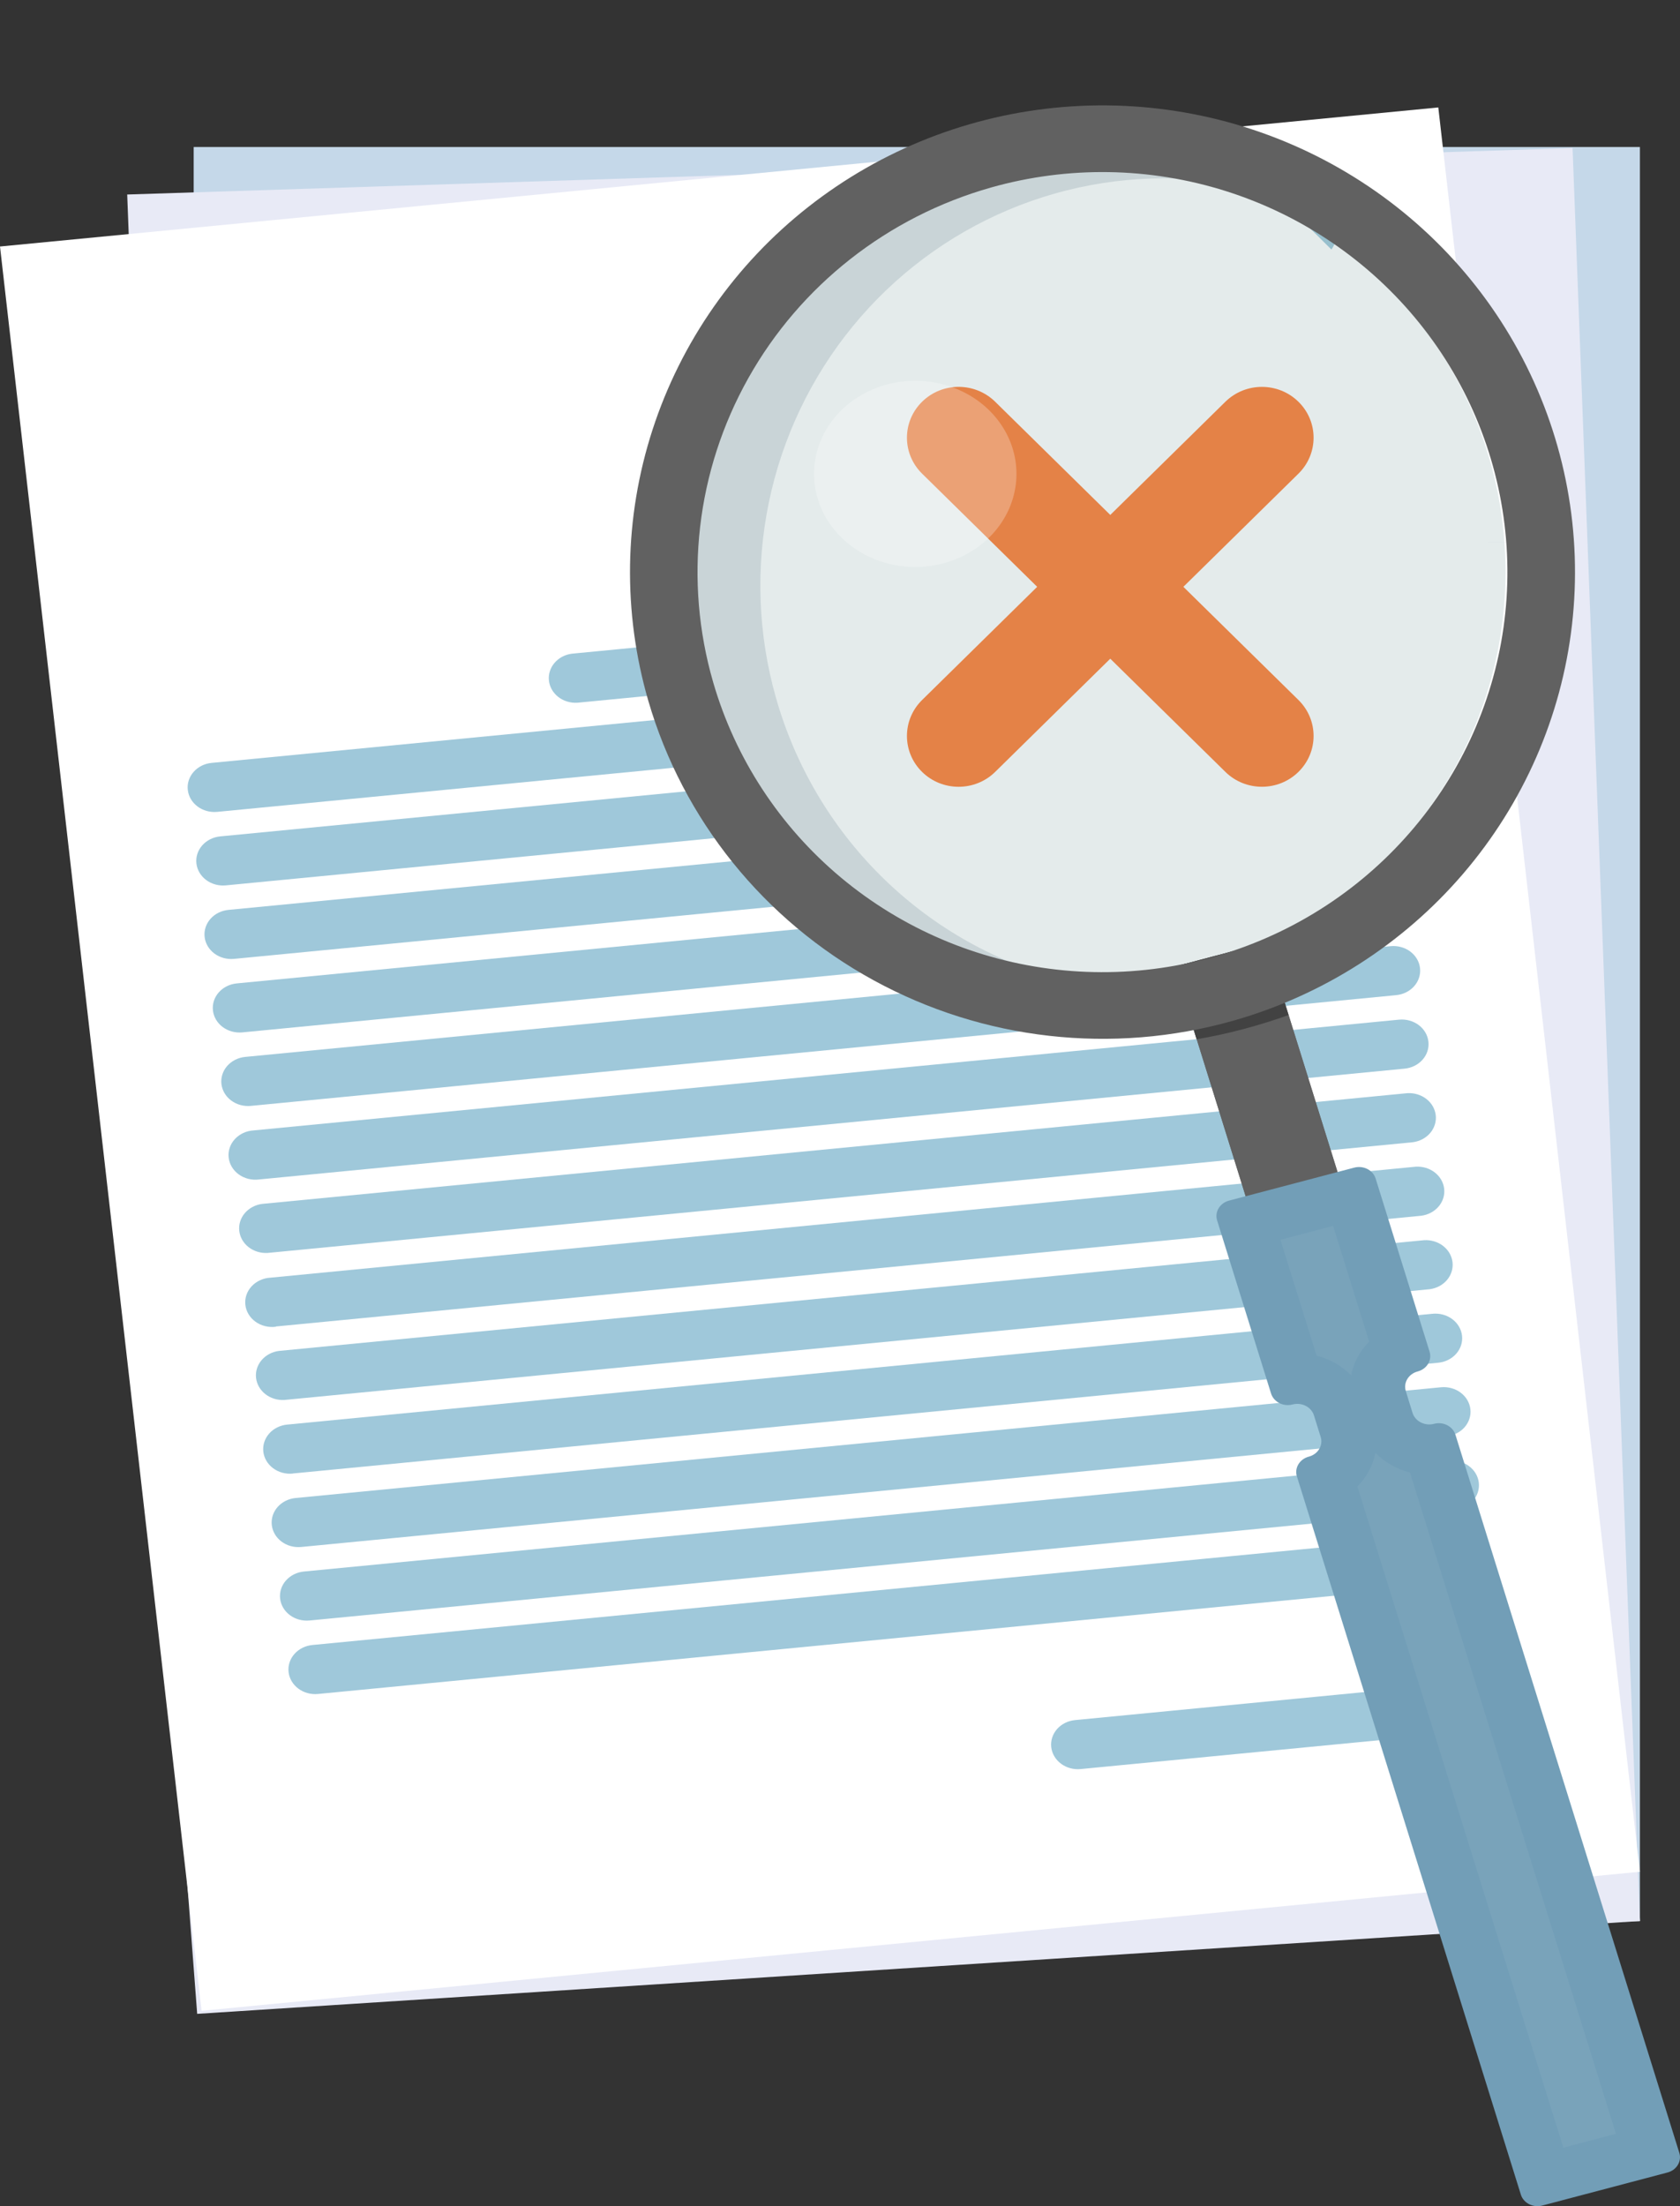 <?xml version="1.0" encoding="UTF-8"?>
<svg xmlns="http://www.w3.org/2000/svg" width="128" height="168" viewBox="0 0 128 168" fill="none">
  <rect x="0" y="0" width="128" height="168" fill="#333333" stroke="none"/>
  <path d="M124.946 11.194H14.757V146.287H124.946V11.194Z" fill="#C5D8E9"></path>
  <path d="M114.062 21.827C114.587 21.805 115.083 21.598 115.447 21.248C115.81 20.898 116.013 20.433 116.013 19.95C116.013 19.466 115.81 19.002 115.447 18.652C115.083 18.302 114.587 18.095 114.062 18.073H83.435C82.91 18.095 82.414 18.302 82.051 18.652C81.687 19.002 81.485 19.466 81.485 19.95C81.485 20.433 81.687 20.898 82.051 21.248C82.414 21.598 82.91 21.805 83.435 21.827H114.062Z" fill="#C5D8E9"></path>
  <path d="M114.062 27.471C114.587 27.449 115.083 27.242 115.447 26.892C115.81 26.543 116.013 26.078 116.013 25.594C116.013 25.111 115.81 24.646 115.447 24.296C115.083 23.947 114.587 23.739 114.062 23.718H83.435C82.91 23.739 82.414 23.947 82.051 24.296C81.687 24.646 81.485 25.111 81.485 25.594C81.485 26.078 81.687 26.543 82.051 26.892C82.414 27.242 82.91 27.449 83.435 27.471H114.062Z" fill="#C5D8E9"></path>
  <path d="M114.062 33.084C114.587 33.062 115.083 32.854 115.447 32.505C115.81 32.155 116.013 31.69 116.013 31.207C116.013 30.723 115.81 30.258 115.447 29.909C115.083 29.559 114.587 29.352 114.062 29.33H83.435C82.91 29.352 82.414 29.559 82.051 29.909C81.687 30.258 81.485 30.723 81.485 31.207C81.485 31.69 81.687 32.155 82.051 32.505C82.414 32.854 82.91 33.062 83.435 33.084H114.062Z" fill="#C5D8E9"></path>
  <path d="M114.061 38.713C114.602 38.713 115.12 38.515 115.503 38.163C115.885 37.812 116.1 37.335 116.1 36.838C116.1 36.34 115.885 35.864 115.503 35.512C115.12 35.16 114.602 34.963 114.061 34.963H83.434C82.894 34.963 82.375 35.16 81.993 35.512C81.61 35.864 81.395 36.34 81.395 36.838C81.395 37.335 81.61 37.812 81.993 38.163C82.375 38.515 82.894 38.713 83.434 38.713H114.061Z" fill="#C5D8E9"></path>
  <path d="M85.169 49.973C85.445 49.984 85.72 49.944 85.979 49.855C86.237 49.766 86.473 49.63 86.673 49.454C86.873 49.279 87.031 49.068 87.14 48.835C87.249 48.601 87.305 48.35 87.305 48.096C87.305 47.842 87.249 47.591 87.14 47.358C87.031 47.124 86.873 46.913 86.673 46.738C86.473 46.563 86.237 46.426 85.979 46.337C85.72 46.248 85.445 46.208 85.169 46.219H54.542C54.266 46.208 53.991 46.248 53.732 46.337C53.474 46.426 53.237 46.563 53.038 46.738C52.838 46.913 52.679 47.124 52.571 47.358C52.462 47.591 52.406 47.842 52.406 48.096C52.406 48.35 52.462 48.601 52.571 48.835C52.679 49.068 52.838 49.279 53.038 49.454C53.237 49.63 53.474 49.766 53.732 49.855C53.991 49.944 54.266 49.984 54.542 49.973H85.169Z" fill="#C5D8E9"></path>
  <path d="M114.062 55.602C114.588 55.58 115.084 55.373 115.447 55.023C115.81 54.674 116.013 54.209 116.013 53.725C116.013 53.242 115.81 52.777 115.447 52.427C115.084 52.078 114.588 51.87 114.062 51.848H26.319C26.043 51.837 25.767 51.877 25.509 51.966C25.25 52.055 25.014 52.191 24.815 52.367C24.615 52.542 24.456 52.753 24.348 52.987C24.239 53.22 24.183 53.471 24.183 53.725C24.183 53.979 24.239 54.23 24.348 54.464C24.456 54.697 24.615 54.908 24.815 55.083C25.014 55.259 25.25 55.395 25.509 55.484C25.767 55.573 26.043 55.613 26.319 55.602H114.062Z" fill="#C5D8E9"></path>
  <path d="M114.062 61.23C114.588 61.208 115.084 61.001 115.447 60.651C115.81 60.301 116.013 59.837 116.013 59.353C116.013 58.869 115.81 58.404 115.447 58.055C115.084 57.705 114.588 57.498 114.062 57.476H26.319C26.043 57.465 25.767 57.505 25.509 57.594C25.25 57.683 25.014 57.819 24.815 57.995C24.615 58.17 24.456 58.381 24.348 58.614C24.239 58.848 24.183 59.099 24.183 59.353C24.183 59.607 24.239 59.858 24.348 60.092C24.456 60.325 24.615 60.536 24.815 60.711C25.014 60.886 25.25 61.023 25.509 61.112C25.767 61.201 26.043 61.241 26.319 61.23H114.062Z" fill="#C5D8E9"></path>
  <path d="M114.061 66.859C114.602 66.858 115.12 66.66 115.502 66.308C115.884 65.957 116.099 65.481 116.1 64.984C116.1 64.486 115.886 64.009 115.503 63.657C115.121 63.305 114.602 63.106 114.061 63.105H26.318C25.776 63.105 25.256 63.303 24.873 63.656C24.49 64.008 24.275 64.486 24.275 64.984C24.276 65.481 24.491 65.958 24.875 66.31C25.258 66.661 25.777 66.859 26.318 66.859H114.061Z" fill="#C5D8E9"></path>
  <path d="M114.062 72.485C114.588 72.463 115.084 72.256 115.447 71.907C115.81 71.557 116.013 71.092 116.013 70.609C116.013 70.125 115.81 69.66 115.447 69.311C115.084 68.961 114.588 68.754 114.062 68.732H26.319C26.043 68.72 25.767 68.76 25.509 68.849C25.25 68.939 25.014 69.075 24.815 69.25C24.615 69.426 24.456 69.637 24.348 69.87C24.239 70.103 24.183 70.355 24.183 70.609C24.183 70.862 24.239 71.114 24.348 71.347C24.456 71.581 24.615 71.791 24.815 71.967C25.014 72.142 25.25 72.278 25.509 72.368C25.767 72.457 26.043 72.497 26.319 72.485H114.062Z" fill="#C5D8E9"></path>
  <path d="M114.062 78.114C114.588 78.092 115.084 77.885 115.447 77.535C115.81 77.186 116.013 76.721 116.013 76.237C116.013 75.754 115.81 75.289 115.447 74.939C115.084 74.59 114.588 74.383 114.062 74.361H26.319C26.043 74.349 25.767 74.389 25.509 74.478C25.25 74.567 25.014 74.704 24.815 74.879C24.615 75.055 24.456 75.266 24.348 75.499C24.239 75.732 24.183 75.984 24.183 76.237C24.183 76.491 24.239 76.743 24.348 76.976C24.456 77.21 24.615 77.42 24.815 77.596C25.014 77.771 25.25 77.907 25.509 77.997C25.767 78.086 26.043 78.126 26.319 78.114H114.062Z" fill="#C5D8E9"></path>
  <path d="M114.062 83.743C114.588 83.721 115.084 83.514 115.447 83.164C115.81 82.815 116.013 82.35 116.013 81.866C116.013 81.383 115.81 80.918 115.447 80.568C115.084 80.219 114.588 80.011 114.062 79.99H26.319C26.043 79.978 25.767 80.018 25.509 80.107C25.25 80.196 25.014 80.333 24.815 80.508C24.615 80.683 24.456 80.894 24.348 81.128C24.239 81.361 24.183 81.612 24.183 81.866C24.183 82.12 24.239 82.371 24.348 82.605C24.456 82.838 24.615 83.049 24.815 83.224C25.014 83.4 25.25 83.536 25.509 83.625C25.767 83.715 26.043 83.754 26.319 83.743H114.062Z" fill="#C5D8E9"></path>
  <path d="M114.062 89.371C114.602 89.371 115.121 89.174 115.503 88.822C115.886 88.471 116.101 87.994 116.101 87.496C116.101 86.999 115.886 86.522 115.503 86.171C115.121 85.819 114.602 85.622 114.062 85.622H26.318C25.777 85.622 25.259 85.819 24.876 86.171C24.494 86.522 24.279 86.999 24.279 87.496C24.279 87.994 24.494 88.471 24.876 88.822C25.259 89.174 25.777 89.371 26.318 89.371H114.062Z" fill="#C5D8E9"></path>
  <path d="M114.062 95C114.602 95 115.121 94.803 115.503 94.451C115.886 94.099 116.101 93.623 116.101 93.125C116.101 92.628 115.886 92.151 115.503 91.8C115.121 91.448 114.602 91.251 114.062 91.251H26.318C25.777 91.251 25.259 91.448 24.876 91.8C24.494 92.151 24.279 92.628 24.279 93.125C24.279 93.623 24.494 94.099 24.876 94.451C25.259 94.803 25.777 95 26.318 95H114.062Z" fill="#C5D8E9"></path>
  <path d="M114.062 100.633C114.588 100.611 115.084 100.403 115.447 100.054C115.81 99.704 116.013 99.239 116.013 98.756C116.013 98.272 115.81 97.808 115.447 97.458C115.084 97.108 114.588 96.901 114.062 96.879H26.319C26.043 96.868 25.767 96.908 25.509 96.997C25.25 97.086 25.014 97.222 24.815 97.398C24.615 97.573 24.456 97.784 24.348 98.017C24.239 98.251 24.183 98.502 24.183 98.756C24.183 99.01 24.239 99.261 24.348 99.495C24.456 99.728 24.615 99.939 24.815 100.114C25.014 100.29 25.25 100.426 25.509 100.515C25.767 100.604 26.043 100.644 26.319 100.633H114.062Z" fill="#C5D8E9"></path>
  <path d="M114.061 102.507H26.314C25.188 102.507 24.275 103.346 24.275 104.382V104.386C24.275 105.421 25.188 106.261 26.314 106.261H114.061C115.187 106.261 116.1 105.421 116.1 104.386V104.382C116.1 103.346 115.187 102.507 114.061 102.507Z" fill="#C5D8E9"></path>
  <path d="M114.062 111.889C114.588 111.867 115.084 111.66 115.447 111.311C115.81 110.961 116.013 110.496 116.013 110.013C116.013 109.529 115.81 109.064 115.447 108.715C115.084 108.365 114.588 108.158 114.062 108.136H26.319C26.043 108.124 25.767 108.164 25.509 108.253C25.25 108.343 25.014 108.479 24.815 108.654C24.615 108.83 24.456 109.041 24.348 109.274C24.239 109.507 24.183 109.759 24.183 110.013C24.183 110.266 24.239 110.518 24.348 110.751C24.456 110.985 24.615 111.195 24.815 111.371C25.014 111.546 25.25 111.683 25.509 111.772C25.767 111.861 26.043 111.901 26.319 111.889H114.062Z" fill="#C5D8E9"></path>
  <path d="M114.062 117.518C114.588 117.496 115.084 117.289 115.447 116.94C115.81 116.59 116.013 116.125 116.013 115.642C116.013 115.158 115.81 114.693 115.447 114.344C115.084 113.994 114.588 113.787 114.062 113.765H26.319C26.043 113.753 25.767 113.793 25.509 113.882C25.25 113.972 25.014 114.108 24.815 114.283C24.615 114.459 24.456 114.67 24.348 114.903C24.239 115.136 24.183 115.388 24.183 115.642C24.183 115.895 24.239 116.147 24.348 116.38C24.456 116.614 24.615 116.824 24.815 117C25.014 117.175 25.25 117.312 25.509 117.401C25.767 117.49 26.043 117.53 26.319 117.518H114.062Z" fill="#C5D8E9"></path>
  <path d="M114.062 123.142C114.588 123.12 115.084 122.913 115.447 122.563C115.81 122.214 116.013 121.749 116.013 121.265C116.013 120.782 115.81 120.317 115.447 119.967C115.084 119.618 114.588 119.41 114.062 119.388H26.319C26.043 119.377 25.767 119.417 25.509 119.506C25.25 119.595 25.014 119.732 24.815 119.907C24.615 120.082 24.456 120.293 24.348 120.527C24.239 120.76 24.183 121.011 24.183 121.265C24.183 121.519 24.239 121.77 24.348 122.004C24.456 122.237 24.615 122.448 24.815 122.623C25.014 122.799 25.25 122.935 25.509 123.024C25.767 123.113 26.043 123.153 26.319 123.142H114.062Z" fill="#C5D8E9"></path>
  <path d="M114.061 134.402C114.602 134.402 115.12 134.205 115.503 133.853C115.885 133.501 116.1 133.025 116.1 132.527C116.1 132.03 115.885 131.553 115.503 131.202C115.12 130.85 114.602 130.652 114.061 130.652H83.434C82.894 130.652 82.375 130.85 81.993 131.202C81.61 131.553 81.395 132.03 81.395 132.527C81.395 133.025 81.61 133.501 81.993 133.853C82.375 134.205 82.894 134.402 83.434 134.402H114.061Z" fill="#C5D8E9"></path>
  <path d="M119.814 11.276L9.692 14.812L14.819 149.822L124.941 146.286L119.814 11.276Z" fill="#E8EAF6"></path>
  <path d="M109.341 22.251C109.882 22.234 110.393 22.02 110.762 21.656C111.131 21.292 111.328 20.808 111.309 20.311C111.29 19.813 111.057 19.343 110.661 19.004C110.266 18.665 109.74 18.484 109.199 18.501L78.61 19.485C78.069 19.503 77.558 19.717 77.189 20.081C76.82 20.445 76.623 20.928 76.642 21.425C76.661 21.923 76.894 22.393 77.29 22.732C77.686 23.071 78.212 23.252 78.752 23.235L109.341 22.251Z" fill="#E8EAF6"></path>
  <path d="M109.556 27.876C110.096 27.858 110.608 27.644 110.977 27.28C111.346 26.916 111.542 26.433 111.523 25.935C111.504 25.438 111.271 24.968 110.876 24.629C110.48 24.29 109.954 24.109 109.413 24.126L78.824 25.11C78.283 25.127 77.772 25.341 77.403 25.705C77.034 26.069 76.837 26.553 76.856 27.05C76.875 27.547 77.108 28.017 77.504 28.357C77.9 28.696 78.426 28.877 78.967 28.86L109.556 27.876Z" fill="#E8EAF6"></path>
  <path d="M109.77 33.504C110.3 33.473 110.797 33.253 111.154 32.891C111.511 32.528 111.7 32.052 111.682 31.564C111.663 31.075 111.438 30.613 111.054 30.274C110.671 29.936 110.159 29.748 109.627 29.751L79.038 30.735C78.498 30.752 77.986 30.966 77.617 31.33C77.248 31.694 77.052 32.178 77.071 32.675C77.09 33.172 77.323 33.642 77.718 33.981C78.114 34.321 78.64 34.502 79.181 34.484L109.77 33.504Z" fill="#E8EAF6"></path>
  <path d="M109.984 39.129C110.525 39.112 111.036 38.898 111.405 38.534C111.774 38.17 111.971 37.686 111.952 37.189C111.933 36.692 111.7 36.222 111.304 35.882C110.908 35.543 110.382 35.362 109.842 35.38L79.253 36.344C78.712 36.361 78.201 36.576 77.832 36.94C77.463 37.303 77.266 37.787 77.285 38.285C77.304 38.782 77.537 39.252 77.933 39.591C78.328 39.93 78.855 40.111 79.395 40.094L109.984 39.129Z" fill="#E8EAF6"></path>
  <path d="M81.523 51.307C82.061 51.289 82.57 51.076 82.938 50.715C83.307 50.354 83.505 49.873 83.491 49.378C83.472 48.883 83.241 48.415 82.848 48.075C82.455 47.736 81.932 47.554 81.393 47.569L50.804 48.549C50.536 48.557 50.273 48.614 50.029 48.717C49.785 48.819 49.566 48.964 49.383 49.144C49.2 49.325 49.058 49.536 48.964 49.767C48.87 49.998 48.827 50.243 48.836 50.489C48.846 50.735 48.908 50.977 49.019 51.202C49.13 51.426 49.288 51.628 49.484 51.796C49.68 51.964 49.91 52.095 50.161 52.181C50.412 52.267 50.679 52.307 50.947 52.298L81.523 51.307Z" fill="#E8EAF6"></path>
  <path d="M110.627 56.018C111.157 55.987 111.654 55.766 112.011 55.404C112.368 55.042 112.557 54.566 112.538 54.077C112.52 53.589 112.295 53.126 111.911 52.788C111.528 52.449 111.016 52.261 110.484 52.264L22.799 55.08C22.532 55.089 22.268 55.146 22.024 55.248C21.781 55.35 21.561 55.496 21.378 55.676C21.196 55.856 21.053 56.068 20.959 56.298C20.866 56.529 20.822 56.775 20.832 57.021C20.841 57.267 20.903 57.509 21.014 57.733C21.125 57.957 21.283 58.159 21.479 58.327C21.675 58.495 21.905 58.626 22.156 58.712C22.407 58.799 22.674 58.839 22.942 58.83L110.627 56.018Z" fill="#E8EAF6"></path>
  <path d="M110.84 61.63C111.381 61.613 111.892 61.399 112.261 61.035C112.63 60.671 112.827 60.187 112.808 59.69C112.789 59.193 112.556 58.723 112.161 58.383C111.765 58.044 111.239 57.863 110.698 57.881L23.013 60.693C22.74 60.694 22.469 60.745 22.218 60.844C21.966 60.943 21.739 61.087 21.549 61.269C21.36 61.45 21.211 61.664 21.113 61.899C21.015 62.134 20.97 62.384 20.979 62.635C20.988 62.887 21.052 63.134 21.167 63.362C21.282 63.59 21.446 63.795 21.649 63.964C21.851 64.132 22.089 64.262 22.347 64.345C22.605 64.428 22.879 64.463 23.151 64.447L110.84 61.63Z" fill="#E8EAF6"></path>
  <path d="M111.053 67.256C111.594 67.239 112.105 67.025 112.474 66.661C112.843 66.297 113.04 65.813 113.021 65.316C113.002 64.819 112.769 64.349 112.373 64.009C111.977 63.67 111.451 63.489 110.91 63.507L23.226 66.323C22.958 66.331 22.695 66.388 22.451 66.49C22.207 66.593 21.988 66.738 21.805 66.918C21.622 67.098 21.48 67.31 21.386 67.541C21.292 67.771 21.249 68.017 21.258 68.263C21.267 68.509 21.329 68.751 21.441 68.975C21.552 69.2 21.71 69.402 21.906 69.57C22.102 69.738 22.332 69.868 22.583 69.955C22.834 70.041 23.101 70.081 23.368 70.072L111.053 67.256Z" fill="#E8EAF6"></path>
  <path d="M111.267 72.88C111.535 72.871 111.798 72.814 112.042 72.712C112.286 72.61 112.505 72.465 112.688 72.284C112.871 72.104 113.013 71.893 113.107 71.662C113.201 71.431 113.244 71.186 113.235 70.939C113.226 70.693 113.164 70.451 113.052 70.227C112.941 70.003 112.783 69.801 112.587 69.633C112.391 69.465 112.161 69.334 111.91 69.248C111.659 69.162 111.392 69.122 111.125 69.13L23.44 71.946C22.899 71.964 22.388 72.178 22.019 72.542C21.65 72.906 21.453 73.389 21.472 73.887C21.491 74.384 21.724 74.854 22.12 75.193C22.516 75.532 23.042 75.713 23.583 75.696L111.267 72.88Z" fill="#E8EAF6"></path>
  <path d="M111.477 78.504C112.018 78.487 112.53 78.273 112.899 77.909C113.268 77.546 113.466 77.062 113.447 76.565C113.429 76.068 113.196 75.598 112.801 75.258C112.406 74.918 111.88 74.737 111.339 74.754L23.654 77.57C23.113 77.587 22.602 77.802 22.233 78.165C21.864 78.529 21.668 79.013 21.687 79.51C21.706 80.008 21.939 80.478 22.334 80.817C22.73 81.156 23.256 81.337 23.797 81.32L111.477 78.504Z" fill="#E8EAF6"></path>
  <path d="M111.693 84.132C112.224 84.101 112.721 83.881 113.077 83.519C113.434 83.156 113.624 82.68 113.605 82.192C113.587 81.703 113.362 81.24 112.978 80.902C112.594 80.563 112.083 80.376 111.551 80.379L23.866 83.195C23.335 83.226 22.839 83.446 22.482 83.808C22.125 84.171 21.936 84.647 21.954 85.135C21.973 85.624 22.198 86.086 22.581 86.425C22.965 86.763 23.477 86.951 24.009 86.948L111.693 84.132Z" fill="#E8EAF6"></path>
  <path d="M111.908 89.757C112.449 89.74 112.96 89.526 113.329 89.162C113.698 88.798 113.895 88.314 113.876 87.817C113.857 87.32 113.624 86.85 113.228 86.51C112.832 86.171 112.306 85.99 111.765 86.007L24.081 88.824C23.54 88.841 23.029 89.055 22.66 89.419C22.291 89.783 22.094 90.267 22.113 90.764C22.132 91.261 22.365 91.731 22.761 92.07C23.156 92.41 23.682 92.591 24.223 92.573L111.908 89.757Z" fill="#E8EAF6"></path>
  <path d="M112.12 95.367C112.661 95.349 113.172 95.135 113.541 94.771C113.91 94.407 114.107 93.923 114.088 93.426C114.069 92.929 113.836 92.459 113.44 92.12C113.044 91.78 112.518 91.6 111.977 91.617L24.293 94.433C23.752 94.45 23.241 94.665 22.872 95.028C22.503 95.392 22.306 95.876 22.325 96.373C22.344 96.871 22.577 97.341 22.973 97.68C23.368 98.019 23.895 98.2 24.435 98.183L112.12 95.367Z" fill="#E8EAF6"></path>
  <path d="M112.334 101.007C112.875 100.989 113.386 100.775 113.755 100.411C114.124 100.047 114.321 99.564 114.302 99.066C114.283 98.569 114.05 98.099 113.654 97.76C113.259 97.421 112.732 97.24 112.192 97.257L24.507 100.073C23.966 100.091 23.455 100.305 23.086 100.669C22.717 101.033 22.52 101.516 22.539 102.014C22.558 102.511 22.791 102.981 23.187 103.32C23.583 103.659 24.109 103.84 24.65 103.823L112.334 101.007Z" fill="#E8EAF6"></path>
  <path d="M112.549 106.635C113.079 106.604 113.576 106.384 113.933 106.022C114.29 105.659 114.479 105.183 114.46 104.695C114.442 104.206 114.217 103.743 113.833 103.405C113.45 103.066 112.938 102.879 112.406 102.882L24.721 105.698C24.18 105.715 23.669 105.929 23.3 106.293C22.931 106.657 22.735 107.141 22.753 107.638C22.772 108.135 23.005 108.605 23.401 108.945C23.797 109.284 24.323 109.465 24.864 109.447L112.549 106.635Z" fill="#E8EAF6"></path>
  <path d="M112.763 112.26C113.304 112.243 113.815 112.029 114.184 111.665C114.553 111.301 114.749 110.817 114.731 110.32C114.712 109.823 114.479 109.353 114.083 109.013C113.687 108.674 113.161 108.493 112.62 108.511L24.936 111.327C24.395 111.344 23.884 111.558 23.515 111.922C23.146 112.286 22.949 112.77 22.968 113.267C22.987 113.764 23.22 114.234 23.616 114.574C24.011 114.913 24.537 115.094 25.078 115.076L112.763 112.26Z" fill="#E8EAF6"></path>
  <path d="M112.975 117.884C113.243 117.875 113.506 117.818 113.75 117.716C113.994 117.614 114.213 117.469 114.396 117.289C114.579 117.108 114.721 116.897 114.815 116.666C114.909 116.435 114.952 116.19 114.943 115.944C114.933 115.697 114.871 115.455 114.76 115.231C114.649 115.007 114.491 114.805 114.295 114.637C114.099 114.469 113.869 114.338 113.618 114.252C113.367 114.166 113.1 114.126 112.832 114.134L25.148 116.95C24.88 116.959 24.616 117.016 24.373 117.118C24.129 117.22 23.909 117.366 23.727 117.546C23.544 117.726 23.402 117.938 23.308 118.168C23.214 118.399 23.171 118.645 23.18 118.891C23.189 119.137 23.251 119.379 23.362 119.603C23.474 119.828 23.632 120.029 23.828 120.197C24.023 120.365 24.253 120.496 24.505 120.583C24.756 120.669 25.022 120.709 25.29 120.7L112.975 117.884Z" fill="#E8EAF6"></path>
  <path d="M113.189 123.527C113.73 123.51 114.241 123.296 114.61 122.932C114.979 122.568 115.176 122.084 115.157 121.587C115.138 121.09 114.905 120.62 114.509 120.28C114.113 119.941 113.587 119.76 113.047 119.778L25.362 122.594C24.821 122.611 24.31 122.825 23.941 123.189C23.572 123.553 23.375 124.037 23.394 124.534C23.413 125.031 23.646 125.501 24.042 125.841C24.438 126.18 24.964 126.361 25.504 126.343L113.189 123.527Z" fill="#E8EAF6"></path>
  <path d="M113.618 134.761C114.159 134.744 114.67 134.53 115.039 134.166C115.408 133.802 115.604 133.318 115.585 132.821C115.567 132.324 115.334 131.854 114.938 131.514C114.542 131.175 114.016 130.994 113.475 131.012L82.886 131.992C82.347 132.009 81.838 132.221 81.469 132.583C81.101 132.944 80.903 133.425 80.918 133.92C80.936 134.416 81.167 134.885 81.56 135.224C81.954 135.563 82.477 135.745 83.016 135.73L113.618 134.761Z" fill="#E8EAF6"></path>
  <path d="M114.695 11.524L4.775 18.592L15.023 153.355L124.944 146.287L114.695 11.524Z" fill="#E8EAF6"></path>
  <path d="M104.642 22.842C105.183 22.806 105.686 22.575 106.041 22.199C106.397 21.823 106.575 21.333 106.539 20.836C106.52 20.59 106.449 20.35 106.329 20.13C106.21 19.909 106.044 19.712 105.842 19.551C105.64 19.389 105.405 19.266 105.151 19.188C104.897 19.11 104.628 19.079 104.361 19.096L73.839 21.048C73.572 21.065 73.311 21.131 73.072 21.241C72.832 21.351 72.618 21.503 72.442 21.689C72.266 21.875 72.132 22.09 72.047 22.324C71.963 22.558 71.928 22.804 71.947 23.05C71.966 23.296 72.037 23.536 72.157 23.756C72.276 23.977 72.442 24.173 72.644 24.335C72.846 24.496 73.081 24.62 73.335 24.698C73.589 24.776 73.857 24.807 74.125 24.79L104.642 22.842Z" fill="#E8EAF6"></path>
  <path d="M105.07 28.443C105.61 28.408 106.112 28.178 106.467 27.802C106.822 27.427 107 26.937 106.962 26.441C106.924 25.945 106.674 25.483 106.265 25.156C105.857 24.83 105.324 24.666 104.785 24.701L74.259 26.665C73.991 26.682 73.731 26.747 73.491 26.857C73.251 26.966 73.037 27.118 72.861 27.304C72.506 27.679 72.327 28.169 72.364 28.665C72.402 29.161 72.652 29.623 73.06 29.95C73.468 30.277 74 30.441 74.54 30.407L105.07 28.443Z" fill="#E8EAF6"></path>
  <path d="M105.498 34.06C106.024 34.009 106.508 33.772 106.848 33.399C107.188 33.026 107.358 32.546 107.321 32.061C107.284 31.575 107.043 31.122 106.65 30.796C106.257 30.47 105.742 30.298 105.213 30.314L74.678 32.278C74.152 32.329 73.668 32.566 73.328 32.939C72.988 33.312 72.819 33.792 72.856 34.277C72.893 34.763 73.133 35.216 73.526 35.542C73.919 35.867 74.435 36.04 74.964 36.024L105.498 34.06Z" fill="#E8EAF6"></path>
  <path d="M105.926 39.673C106.466 39.638 106.968 39.408 107.323 39.032C107.678 38.657 107.856 38.167 107.818 37.671C107.781 37.175 107.53 36.713 107.122 36.386C106.713 36.06 106.181 35.896 105.641 35.931L75.098 37.887C74.558 37.922 74.056 38.152 73.701 38.528C73.346 38.903 73.168 39.393 73.206 39.889C73.244 40.385 73.495 40.847 73.903 41.174C74.311 41.5 74.844 41.664 75.383 41.629L105.926 39.673Z" fill="#E8EAF6"></path>
  <path d="M77.942 52.758C78.482 52.724 78.985 52.493 79.34 52.118C79.694 51.742 79.872 51.253 79.835 50.756C79.797 50.26 79.546 49.798 79.138 49.472C78.729 49.145 78.197 48.982 77.657 49.017L47.123 50.98C46.855 50.997 46.595 51.063 46.355 51.173C46.115 51.283 45.901 51.435 45.726 51.621C45.55 51.807 45.416 52.023 45.331 52.256C45.246 52.49 45.212 52.737 45.231 52.982C45.249 53.228 45.321 53.468 45.44 53.688C45.56 53.909 45.725 54.105 45.927 54.267C46.13 54.428 46.364 54.552 46.618 54.63C46.873 54.708 47.141 54.739 47.408 54.722L77.942 52.758Z" fill="#E8EAF6"></path>
  <path d="M107.207 56.52C107.475 56.502 107.735 56.437 107.975 56.327C108.215 56.217 108.429 56.065 108.604 55.879C108.78 55.693 108.914 55.477 108.999 55.243C109.084 55.01 109.118 54.763 109.099 54.517C109.081 54.272 109.01 54.032 108.89 53.812C108.77 53.591 108.605 53.395 108.403 53.233C108.2 53.071 107.966 52.948 107.712 52.87C107.458 52.792 107.189 52.76 106.922 52.778L19.392 58.402C18.866 58.453 18.382 58.691 18.042 59.064C17.702 59.437 17.533 59.916 17.57 60.402C17.607 60.887 17.847 61.34 18.24 61.666C18.634 61.992 19.149 62.165 19.678 62.148L107.207 56.52Z" fill="#E8EAF6"></path>
  <path d="M107.634 62.132C107.901 62.115 108.162 62.049 108.402 61.939C108.641 61.83 108.855 61.677 109.031 61.491C109.207 61.305 109.341 61.09 109.426 60.856C109.511 60.622 109.545 60.376 109.526 60.13C109.507 59.884 109.436 59.644 109.317 59.424C109.197 59.203 109.031 59.007 108.829 58.845C108.627 58.684 108.392 58.56 108.138 58.482C107.884 58.404 107.616 58.373 107.349 58.39L19.819 64.019C19.279 64.053 18.777 64.284 18.422 64.659C18.067 65.035 17.889 65.524 17.927 66.021C17.965 66.517 18.215 66.979 18.624 67.305C19.032 67.632 19.565 67.795 20.104 67.76L107.634 62.132Z" fill="#E8EAF6"></path>
  <path d="M108.062 67.75C108.602 67.715 109.105 67.484 109.459 67.109C109.814 66.733 109.992 66.244 109.955 65.748C109.917 65.251 109.666 64.789 109.258 64.463C108.849 64.137 108.317 63.973 107.777 64.008L20.248 69.636C19.98 69.653 19.72 69.719 19.48 69.829C19.24 69.939 19.026 70.091 18.851 70.277C18.675 70.463 18.541 70.679 18.456 70.912C18.371 71.146 18.337 71.392 18.355 71.638C18.374 71.884 18.445 72.124 18.565 72.344C18.685 72.565 18.85 72.761 19.052 72.923C19.255 73.084 19.489 73.208 19.743 73.286C19.997 73.364 20.266 73.395 20.533 73.378L108.062 67.75Z" fill="#E8EAF6"></path>
  <path d="M108.487 73.377C109.027 73.341 109.53 73.11 109.885 72.734C110.241 72.358 110.42 71.868 110.383 71.371C110.344 70.875 110.093 70.414 109.685 70.087C109.277 69.761 108.745 69.597 108.205 69.631L20.676 75.248C20.136 75.282 19.634 75.512 19.278 75.887C18.923 76.263 18.744 76.752 18.782 77.248C18.819 77.745 19.069 78.207 19.477 78.533C19.885 78.86 20.417 79.024 20.957 78.99L108.487 73.377Z" fill="#E8EAF6"></path>
  <path d="M108.915 78.979C109.182 78.961 109.443 78.896 109.683 78.786C109.923 78.676 110.136 78.524 110.312 78.338C110.488 78.152 110.622 77.936 110.707 77.702C110.792 77.469 110.826 77.222 110.807 76.977C110.789 76.731 110.717 76.491 110.598 76.27C110.478 76.05 110.313 75.853 110.11 75.692C109.908 75.53 109.673 75.407 109.419 75.329C109.165 75.251 108.897 75.219 108.63 75.237L21.1 80.865C20.833 80.882 20.572 80.948 20.332 81.058C20.093 81.168 19.879 81.32 19.703 81.506C19.528 81.692 19.393 81.908 19.308 82.141C19.224 82.375 19.189 82.621 19.208 82.867C19.227 83.113 19.298 83.353 19.418 83.573C19.537 83.794 19.703 83.99 19.905 84.152C20.107 84.313 20.342 84.437 20.596 84.515C20.85 84.593 21.118 84.624 21.386 84.607L108.915 78.979Z" fill="#E8EAF6"></path>
  <path d="M109.344 84.596C109.87 84.544 110.354 84.307 110.694 83.934C111.034 83.561 111.203 83.082 111.166 82.596C111.129 82.111 110.889 81.657 110.496 81.332C110.102 81.006 109.587 80.833 109.058 80.85L21.529 86.493C21.002 86.545 20.518 86.782 20.178 87.155C19.838 87.528 19.669 88.008 19.706 88.493C19.743 88.978 19.983 89.432 20.377 89.757C20.77 90.083 21.285 90.256 21.814 90.239L109.344 84.596Z" fill="#E8EAF6"></path>
  <path d="M109.77 90.209C110.037 90.191 110.298 90.126 110.538 90.016C110.778 89.906 110.991 89.754 111.167 89.568C111.343 89.382 111.477 89.166 111.562 88.932C111.647 88.699 111.681 88.452 111.662 88.207C111.643 87.961 111.572 87.721 111.453 87.5C111.333 87.28 111.167 87.083 110.965 86.922C110.763 86.76 110.528 86.637 110.274 86.559C110.02 86.481 109.752 86.449 109.485 86.467L21.955 92.095C21.416 92.13 20.913 92.36 20.558 92.736C20.203 93.111 20.025 93.601 20.063 94.097C20.101 94.593 20.352 95.055 20.76 95.382C21.168 95.708 21.701 95.872 22.241 95.837L109.77 90.209Z" fill="#E8EAF6"></path>
  <path d="M110.198 95.826C110.724 95.774 111.209 95.537 111.549 95.164C111.889 94.791 112.058 94.311 112.021 93.826C111.984 93.341 111.744 92.887 111.35 92.562C110.957 92.236 110.442 92.063 109.913 92.08L22.383 97.708C21.843 97.743 21.34 97.973 20.985 98.348C20.629 98.724 20.45 99.214 20.487 99.71C20.526 100.207 20.777 100.67 21.186 100.997C21.595 101.323 22.128 101.488 22.669 101.454L110.198 95.826Z" fill="#E8EAF6"></path>
  <path d="M110.623 101.438C110.891 101.422 111.153 101.356 111.394 101.246C111.635 101.136 111.85 100.983 112.026 100.797C112.203 100.61 112.338 100.394 112.424 100.159C112.509 99.925 112.544 99.677 112.525 99.43C112.507 99.184 112.436 98.943 112.316 98.721C112.196 98.5 112.03 98.302 111.828 98.14C111.625 97.978 111.389 97.853 111.134 97.775C110.879 97.696 110.61 97.664 110.342 97.681L22.808 103.325C22.268 103.36 21.766 103.59 21.411 103.966C21.056 104.341 20.878 104.831 20.916 105.327C20.954 105.823 21.204 106.285 21.613 106.612C22.021 106.938 22.553 107.102 23.093 107.067L110.623 101.438Z" fill="#E8EAF6"></path>
  <path d="M111.051 107.055C111.318 107.038 111.579 106.972 111.819 106.863C112.059 106.753 112.272 106.6 112.448 106.414C112.624 106.228 112.758 106.013 112.843 105.779C112.928 105.545 112.962 105.299 112.943 105.053C112.924 104.807 112.853 104.567 112.734 104.347C112.614 104.127 112.449 103.93 112.246 103.768C112.044 103.607 111.809 103.484 111.555 103.405C111.301 103.327 111.033 103.296 110.766 103.313L23.236 108.938C22.71 108.989 22.226 109.226 21.886 109.599C21.546 109.972 21.377 110.452 21.413 110.937C21.451 111.423 21.691 111.876 22.084 112.202C22.477 112.527 22.993 112.7 23.521 112.684L111.051 107.055Z" fill="#E8EAF6"></path>
  <path d="M111.478 112.673C112.004 112.622 112.488 112.385 112.828 112.012C113.168 111.639 113.337 111.159 113.3 110.674C113.263 110.188 113.023 109.735 112.63 109.409C112.237 109.083 111.721 108.911 111.192 108.927L23.663 114.556C23.123 114.59 22.621 114.821 22.266 115.196C21.911 115.572 21.733 116.062 21.771 116.558C21.808 117.054 22.059 117.516 22.468 117.842C22.876 118.169 23.409 118.332 23.948 118.298L111.478 112.673Z" fill="#E8EAF6"></path>
  <path d="M111.906 118.285C112.173 118.268 112.434 118.202 112.674 118.093C112.914 117.983 113.128 117.83 113.303 117.644C113.479 117.458 113.613 117.243 113.698 117.009C113.783 116.775 113.817 116.529 113.798 116.283C113.78 116.037 113.708 115.797 113.589 115.577C113.469 115.357 113.304 115.16 113.102 114.998C112.899 114.837 112.665 114.714 112.41 114.635C112.156 114.557 111.888 114.526 111.621 114.543L24.091 120.172C23.552 120.206 23.049 120.437 22.694 120.812C22.34 121.188 22.161 121.677 22.199 122.174C22.237 122.67 22.488 123.132 22.896 123.458C23.305 123.785 23.837 123.948 24.377 123.914L111.906 118.285Z" fill="#E8EAF6"></path>
  <path d="M112.328 123.914C112.868 123.878 113.37 123.648 113.725 123.272C114.081 122.897 114.26 122.408 114.224 121.912C114.186 121.416 113.935 120.954 113.527 120.628C113.118 120.302 112.586 120.138 112.047 120.172L24.517 125.785C24.25 125.802 23.989 125.867 23.75 125.977C23.51 126.086 23.296 126.238 23.12 126.424C22.765 126.799 22.586 127.289 22.623 127.785C22.642 128.031 22.713 128.271 22.832 128.491C22.951 128.712 23.117 128.908 23.319 129.07C23.521 129.232 23.755 129.355 24.009 129.434C24.263 129.512 24.531 129.544 24.799 129.527L112.328 123.914Z" fill="#E8EAF6"></path>
  <path d="M113.186 135.131C113.712 135.08 114.196 134.843 114.536 134.47C114.876 134.097 115.045 133.617 115.008 133.131C114.971 132.646 114.731 132.193 114.338 131.867C113.945 131.541 113.429 131.369 112.9 131.385L82.366 133.349C81.84 133.4 81.356 133.637 81.016 134.01C80.675 134.383 80.506 134.863 80.543 135.348C80.58 135.834 80.82 136.287 81.214 136.613C81.607 136.938 82.122 137.111 82.651 137.095L113.186 135.131Z" fill="#E8EAF6"></path>
  <path d="M109.585 8.182L0 18.772L15.357 153.125L124.943 142.534L109.585 8.182Z" fill="white"></path>
  <path d="M69.53 22.746L99.968 19.802C100.506 19.751 100.999 19.506 101.341 19.119C101.682 18.734 101.842 18.239 101.786 17.744C101.731 17.25 101.464 16.795 101.044 16.482C100.624 16.168 100.086 16.021 99.548 16.072L69.106 19.011C68.584 19.081 68.112 19.334 67.788 19.716C67.465 20.099 67.314 20.581 67.368 21.064C67.422 21.546 67.677 21.99 68.079 22.303C68.481 22.617 68.999 22.775 69.525 22.746H69.53Z" fill="#9FC8DA"></path>
  <path d="M70.169 28.343L100.611 25.399C100.877 25.374 101.135 25.301 101.371 25.183C101.607 25.066 101.815 24.908 101.984 24.717C102.153 24.526 102.279 24.306 102.355 24.07C102.432 23.834 102.457 23.586 102.429 23.341C102.402 23.096 102.322 22.859 102.195 22.642C102.067 22.425 101.895 22.234 101.687 22.079C101.479 21.924 101.24 21.807 100.983 21.737C100.727 21.667 100.458 21.644 100.191 21.669L69.753 24.608C69.232 24.678 68.76 24.931 68.436 25.313C68.112 25.696 67.961 26.178 68.016 26.661C68.07 27.143 68.324 27.587 68.726 27.9C69.128 28.214 69.647 28.372 70.173 28.343H70.169Z" fill="#9FC8DA"></path>
  <path d="M70.811 33.941L101.253 30.997C101.791 30.946 102.285 30.701 102.626 30.315C102.967 29.929 103.128 29.434 103.072 28.939C103.016 28.445 102.749 27.99 102.33 27.677C101.91 27.363 101.372 27.216 100.834 27.267L70.383 30.21C69.845 30.262 69.351 30.507 69.01 30.893C68.669 31.279 68.509 31.774 68.564 32.268C68.62 32.763 68.887 33.217 69.307 33.531C69.727 33.844 70.265 33.992 70.803 33.941H70.811Z" fill="#9FC8DA"></path>
  <path d="M71.448 39.538L101.89 36.594C102.157 36.569 102.415 36.496 102.651 36.379C102.886 36.261 103.094 36.103 103.263 35.912C103.432 35.721 103.558 35.501 103.635 35.265C103.711 35.029 103.737 34.781 103.709 34.536C103.682 34.291 103.602 34.054 103.474 33.837C103.347 33.621 103.174 33.429 102.967 33.274C102.759 33.119 102.52 33.002 102.263 32.932C102.006 32.862 101.737 32.839 101.471 32.864L71.033 35.807C70.495 35.858 70.001 36.104 69.66 36.49C69.319 36.876 69.159 37.371 69.214 37.865C69.27 38.36 69.537 38.814 69.957 39.128C70.376 39.441 70.914 39.589 71.452 39.538H71.448Z" fill="#9FC8DA"></path>
  <path d="M43.981 53.514L74.423 50.571C74.689 50.545 74.948 50.472 75.183 50.355C75.419 50.238 75.627 50.079 75.796 49.888C75.965 49.697 76.091 49.477 76.168 49.241C76.244 49.005 76.269 48.757 76.242 48.513C76.214 48.267 76.134 48.03 76.007 47.813C75.879 47.597 75.707 47.405 75.499 47.25C75.291 47.095 75.052 46.979 74.796 46.908C74.539 46.838 74.27 46.815 74.003 46.84L43.561 49.78C43.04 49.85 42.568 50.102 42.244 50.485C41.92 50.867 41.769 51.35 41.823 51.832C41.878 52.314 42.132 52.758 42.534 53.072C42.936 53.385 43.455 53.544 43.981 53.514Z" fill="#9FC8DA"></path>
  <path d="M16.546 61.824L103.811 53.391C104.333 53.321 104.805 53.069 105.129 52.686C105.453 52.304 105.603 51.821 105.549 51.339C105.495 50.857 105.24 50.413 104.838 50.099C104.436 49.786 103.918 49.627 103.392 49.657L16.127 58.094C15.588 58.145 15.095 58.39 14.754 58.776C14.412 59.162 14.252 59.657 14.308 60.152C14.363 60.646 14.63 61.1 15.05 61.414C15.47 61.728 16.008 61.875 16.546 61.824Z" fill="#9FC8DA"></path>
  <path d="M17.202 67.422L104.467 58.989C105.005 58.938 105.499 58.692 105.84 58.306C106.181 57.92 106.342 57.425 106.286 56.931C106.231 56.436 105.963 55.982 105.544 55.668C105.124 55.355 104.586 55.207 104.048 55.258L16.783 63.691C16.245 63.742 15.751 63.988 15.41 64.374C15.069 64.76 14.908 65.255 14.964 65.749C15.02 66.244 15.287 66.698 15.707 67.012C16.126 67.325 16.664 67.473 17.202 67.422Z" fill="#9FC8DA"></path>
  <path d="M17.827 73.019L105.092 64.586C105.63 64.534 106.124 64.289 106.465 63.903C106.806 63.517 106.967 63.022 106.911 62.528C106.856 62.033 106.588 61.579 106.169 61.265C105.749 60.952 105.211 60.804 104.673 60.855L17.408 69.288C17.141 69.314 16.883 69.387 16.647 69.504C16.412 69.621 16.204 69.78 16.035 69.971C15.866 70.162 15.74 70.382 15.663 70.618C15.587 70.854 15.562 71.101 15.589 71.346C15.617 71.591 15.696 71.829 15.824 72.045C15.951 72.262 16.124 72.453 16.331 72.609C16.751 72.922 17.289 73.07 17.827 73.019Z" fill="#9FC8DA"></path>
  <path d="M18.461 78.617L105.726 70.184C105.993 70.159 106.251 70.085 106.487 69.968C106.722 69.851 106.93 69.692 107.099 69.501C107.268 69.31 107.394 69.09 107.471 68.854C107.547 68.618 107.573 68.371 107.545 68.126C107.518 67.881 107.438 67.643 107.31 67.427C107.183 67.21 107.01 67.019 106.803 66.863C106.595 66.708 106.356 66.592 106.099 66.522C105.842 66.451 105.573 66.428 105.307 66.453L18.042 74.886C17.775 74.912 17.517 74.985 17.281 75.102C17.046 75.219 16.838 75.378 16.669 75.569C16.5 75.76 16.373 75.98 16.297 76.216C16.221 76.452 16.195 76.7 16.223 76.944C16.25 77.189 16.33 77.427 16.458 77.644C16.585 77.86 16.758 78.052 16.965 78.207C17.173 78.362 17.412 78.478 17.669 78.549C17.926 78.619 18.195 78.642 18.461 78.617Z" fill="#9FC8DA"></path>
  <path d="M19.108 84.214L106.374 75.781C106.64 75.755 106.898 75.682 107.134 75.565C107.37 75.448 107.578 75.289 107.747 75.098C107.916 74.907 108.042 74.687 108.118 74.451C108.195 74.215 108.22 73.968 108.192 73.723C108.165 73.478 108.085 73.24 107.958 73.024C107.83 72.807 107.658 72.616 107.45 72.46C107.242 72.305 107.003 72.189 106.746 72.119C106.49 72.048 106.221 72.025 105.954 72.05L18.689 80.483C18.423 80.509 18.164 80.582 17.929 80.699C17.693 80.816 17.485 80.975 17.316 81.166C17.147 81.357 17.021 81.577 16.944 81.813C16.868 82.049 16.843 82.296 16.87 82.541C16.898 82.786 16.977 83.024 17.105 83.241C17.232 83.457 17.405 83.649 17.613 83.804C17.821 83.959 18.06 84.075 18.316 84.146C18.573 84.216 18.842 84.239 19.108 84.214Z" fill="#9FC8DA"></path>
  <path d="M19.748 89.815L107.014 81.378C107.552 81.327 108.046 81.081 108.387 80.695C108.728 80.309 108.888 79.814 108.832 79.32C108.777 78.825 108.51 78.371 108.09 78.057C107.67 77.744 107.132 77.596 106.594 77.647L19.329 86.08C19.054 86.096 18.785 86.162 18.539 86.276C18.293 86.389 18.074 86.547 17.896 86.741C17.717 86.934 17.584 87.158 17.502 87.4C17.421 87.642 17.393 87.897 17.422 88.149C17.45 88.401 17.533 88.645 17.667 88.866C17.8 89.088 17.981 89.282 18.199 89.438C18.416 89.594 18.665 89.707 18.932 89.772C19.198 89.837 19.476 89.851 19.748 89.815Z" fill="#9FC8DA"></path>
  <path d="M20.387 95.412L107.652 86.98C108.174 86.91 108.646 86.657 108.97 86.275C109.294 85.892 109.444 85.409 109.39 84.927C109.336 84.445 109.081 84.001 108.679 83.688C108.277 83.374 107.759 83.216 107.233 83.245L19.967 91.678C19.446 91.748 18.974 92.001 18.65 92.383C18.326 92.765 18.175 93.248 18.23 93.73C18.284 94.212 18.538 94.657 18.941 94.97C19.343 95.284 19.861 95.442 20.387 95.412Z" fill="#9FC8DA"></path>
  <path d="M21.029 101.011L108.294 92.578C108.816 92.508 109.288 92.255 109.612 91.873C109.936 91.49 110.086 91.008 110.032 90.525C109.978 90.043 109.723 89.599 109.321 89.286C108.919 88.972 108.401 88.814 107.875 88.843L20.601 97.296C20.326 97.311 20.058 97.377 19.811 97.491C19.565 97.604 19.346 97.763 19.168 97.956C18.99 98.149 18.856 98.373 18.774 98.615C18.693 98.857 18.666 99.112 18.694 99.364C18.722 99.616 18.806 99.86 18.939 100.081C19.073 100.303 19.254 100.497 19.471 100.653C19.688 100.809 19.938 100.922 20.204 100.987C20.47 101.052 20.748 101.066 21.021 101.03L21.029 101.011Z" fill="#9FC8DA"></path>
  <path d="M21.666 106.607L108.931 98.174C109.453 98.105 109.925 97.852 110.249 97.47C110.573 97.087 110.723 96.605 110.669 96.122C110.615 95.64 110.36 95.196 109.958 94.883C109.556 94.569 109.038 94.411 108.512 94.44L21.247 102.873C20.725 102.943 20.253 103.196 19.929 103.578C19.605 103.96 19.454 104.443 19.509 104.925C19.563 105.407 19.818 105.852 20.22 106.165C20.622 106.479 21.14 106.637 21.666 106.607Z" fill="#9FC8DA"></path>
  <path d="M22.309 112.206L109.574 103.773C109.84 103.748 110.099 103.675 110.334 103.557C110.57 103.44 110.778 103.282 110.947 103.09C111.116 102.899 111.242 102.68 111.319 102.444C111.395 102.208 111.42 101.96 111.393 101.715C111.365 101.47 111.286 101.233 111.158 101.016C111.031 100.799 110.858 100.608 110.65 100.453C110.442 100.297 110.203 100.181 109.947 100.111C109.69 100.041 109.421 100.017 109.155 100.043L21.881 108.483C21.614 108.509 21.356 108.582 21.121 108.699C20.885 108.816 20.677 108.975 20.508 109.166C20.339 109.357 20.213 109.577 20.136 109.813C20.06 110.049 20.035 110.297 20.062 110.542C20.09 110.786 20.169 111.024 20.297 111.241C20.424 111.457 20.597 111.649 20.805 111.804C21.224 112.118 21.762 112.265 22.3 112.214L22.309 112.206Z" fill="#9FC8DA"></path>
  <path d="M22.946 117.803L110.211 109.37C110.477 109.345 110.736 109.272 110.971 109.154C111.207 109.037 111.415 108.879 111.584 108.688C111.753 108.496 111.879 108.277 111.955 108.041C112.032 107.805 112.057 107.557 112.029 107.312C112.002 107.067 111.922 106.83 111.795 106.613C111.667 106.396 111.495 106.205 111.287 106.05C111.079 105.894 110.84 105.778 110.583 105.708C110.327 105.638 110.058 105.615 109.791 105.64L22.526 114.073C22.26 114.098 22.001 114.171 21.766 114.289C21.53 114.406 21.322 114.564 21.153 114.755C20.984 114.947 20.858 115.166 20.781 115.402C20.705 115.638 20.68 115.886 20.707 116.131C20.735 116.376 20.815 116.613 20.942 116.83C21.069 117.047 21.242 117.238 21.45 117.393C21.658 117.549 21.897 117.665 22.153 117.735C22.41 117.805 22.679 117.828 22.946 117.803Z" fill="#9FC8DA"></path>
  <path d="M23.588 123.401L110.853 114.968C111.391 114.917 111.885 114.672 112.226 114.286C112.567 113.9 112.727 113.405 112.672 112.91C112.616 112.416 112.349 111.962 111.929 111.648C111.51 111.334 110.972 111.187 110.434 111.238L23.16 119.671C22.893 119.696 22.635 119.77 22.4 119.887C22.164 120.004 21.956 120.162 21.787 120.354C21.618 120.545 21.492 120.765 21.415 121.001C21.339 121.237 21.314 121.484 21.341 121.729C21.369 121.974 21.448 122.211 21.576 122.428C21.703 122.645 21.876 122.836 22.084 122.991C22.291 123.147 22.531 123.263 22.787 123.333C23.044 123.403 23.313 123.427 23.579 123.401H23.588Z" fill="#9FC8DA"></path>
  <path d="M24.225 128.997L111.49 120.564C111.756 120.539 112.015 120.466 112.25 120.349C112.486 120.231 112.694 120.073 112.863 119.882C113.032 119.691 113.158 119.471 113.234 119.235C113.311 118.999 113.336 118.751 113.309 118.506C113.281 118.261 113.201 118.024 113.074 117.807C112.946 117.591 112.774 117.399 112.566 117.244C112.358 117.089 112.119 116.972 111.863 116.902C111.606 116.832 111.337 116.809 111.07 116.834L23.805 125.267C23.539 125.292 23.28 125.366 23.045 125.483C22.809 125.6 22.601 125.758 22.432 125.95C22.263 126.141 22.137 126.36 22.061 126.596C21.984 126.832 21.959 127.08 21.986 127.325C22.014 127.57 22.094 127.807 22.221 128.024C22.348 128.241 22.521 128.432 22.729 128.587C22.937 128.743 23.176 128.859 23.432 128.929C23.689 128.999 23.958 129.023 24.225 128.997Z" fill="#9FC8DA"></path>
  <path d="M82.328 134.715L112.77 131.775C113.291 131.705 113.763 131.453 114.087 131.071C114.411 130.688 114.562 130.205 114.508 129.723C114.453 129.241 114.199 128.797 113.797 128.483C113.395 128.17 112.876 128.011 112.35 128.041L81.912 130.985C81.374 131.036 80.88 131.281 80.539 131.667C80.198 132.053 80.038 132.548 80.094 133.043C80.149 133.537 80.416 133.991 80.836 134.305C81.256 134.619 81.794 134.766 82.332 134.715H82.328Z" fill="#9FC8DA"></path>
  <path d="M116.416 30.195H51.63V41.297H116.416V30.195Z" fill="white"></path>
  <path d="M116.262 41.293H51.476V52.395H116.262V41.293Z" fill="white"></path>
  <path d="M117.475 51.775H50.348L60 65.922L72.753 74.535H95.071L108.572 65.922L117.475 51.775Z" fill="white"></path>
  <path d="M73.253 12.418L51.63 33.84H116.42L94.796 12.418H73.253Z" fill="white"></path>
  <path d="M93.359 30.596L70.255 53.305C68.716 54.818 68.716 57.269 70.253 58.781C71.791 60.292 74.285 60.292 75.824 58.779L98.928 36.07C100.467 34.558 100.468 32.106 98.93 30.595C97.392 29.083 94.898 29.084 93.359 30.596Z" fill="#FF7C32"></path>
  <path d="M98.928 53.303L75.824 30.594C74.285 29.082 71.791 29.081 70.254 30.593C68.716 32.104 68.716 34.556 70.255 36.068L93.359 58.777C94.898 60.29 97.392 60.291 98.93 58.779C100.468 57.267 100.467 54.816 98.928 53.303Z" fill="#FF7C32"></path>
  <g opacity="0.2">
    <path d="M105.673 65.315C117.717 53.291 117.717 33.796 105.673 21.772C93.629 9.748 74.102 9.748 62.058 21.772C50.014 33.796 50.014 53.291 62.058 65.315C74.102 77.34 93.629 77.34 105.673 65.315Z" fill="#789A9C"></path>
  </g>
  <path opacity="0.25" d="M59.122 53.142C57.745 48.301 57.559 43.196 58.578 38.267C59.597 33.337 61.792 28.732 64.973 24.849C68.153 20.966 72.224 17.922 76.834 15.979C81.443 14.037 86.452 13.255 91.429 13.7C87.308 12.57 82.999 12.316 78.776 12.955C74.552 13.594 70.507 15.113 66.898 17.413C63.288 19.713 60.193 22.746 57.81 26.318C55.426 29.889 53.807 33.922 53.054 38.158C52.301 42.395 52.431 46.744 53.436 50.927C54.441 55.11 56.299 59.037 58.892 62.457C61.485 65.877 64.756 68.716 68.496 70.793C72.237 72.87 76.366 74.139 80.62 74.521C75.514 73.122 70.853 70.42 67.087 66.674C63.321 62.929 60.578 58.268 59.122 53.142Z" fill="#78939C"></path>
  <g opacity="0.25">
    <path d="M71.858 42.902C73.324 42.516 74.633 41.738 75.618 40.668C76.604 39.598 77.222 38.283 77.395 36.889C77.568 35.496 77.288 34.087 76.589 32.84C75.891 31.593 74.806 30.564 73.472 29.885C72.138 29.205 70.615 28.904 69.095 29.02C67.575 29.136 66.126 29.664 64.933 30.537C63.739 31.41 62.854 32.589 62.389 33.925C61.925 35.261 61.901 36.693 62.322 38.041C62.886 39.848 64.208 41.375 65.996 42.286C67.784 43.197 69.892 43.419 71.858 42.902Z" fill="white"></path>
  </g>
  <path d="M96.457 71.771L89.456 73.617L96.539 96.33L103.54 94.484L96.457 71.771Z" fill="#616161"></path>
  <path d="M96.457 71.771L89.456 73.617L96.539 96.33L103.54 94.484L96.457 71.771Z" fill="#616161"></path>
  <path d="M98.173 77.297L96.449 71.773L89.451 73.617L91.171 79.141C92.354 78.936 93.537 78.686 94.721 78.369C95.904 78.053 97.057 77.698 98.173 77.297Z" fill="#424242"></path>
  <path d="M108.016 104.436C108.352 104.347 108.636 104.139 108.806 103.858C108.976 103.576 109.018 103.245 108.922 102.935L104.81 89.746C104.763 89.593 104.682 89.45 104.574 89.325C104.467 89.201 104.333 89.097 104.181 89.02C104.03 88.943 103.863 88.894 103.691 88.876C103.519 88.858 103.345 88.872 103.178 88.916L93.638 91.427C93.301 91.517 93.017 91.726 92.847 92.008C92.677 92.29 92.636 92.622 92.732 92.932L96.843 106.118C96.941 106.427 97.168 106.689 97.474 106.845C97.781 107.001 98.142 107.039 98.479 106.951C98.816 106.863 99.177 106.901 99.483 107.057C99.789 107.213 100.015 107.475 100.111 107.784L100.623 109.424C100.671 109.577 100.686 109.737 100.666 109.896C100.647 110.054 100.593 110.208 100.509 110.347C100.425 110.486 100.312 110.609 100.176 110.708C100.04 110.807 99.884 110.881 99.717 110.924C99.38 111.014 99.096 111.223 98.926 111.505C98.756 111.787 98.715 112.119 98.811 112.429L115.874 167.119C115.921 167.273 116.001 167.416 116.109 167.541C116.216 167.666 116.35 167.77 116.502 167.848C116.653 167.925 116.82 167.974 116.992 167.992C117.165 168.01 117.339 167.997 117.506 167.953L127.046 165.437C127.213 165.393 127.368 165.32 127.504 165.221C127.639 165.121 127.752 164.998 127.836 164.859C127.919 164.72 127.972 164.567 127.992 164.408C128.011 164.25 127.996 164.09 127.948 163.937L110.89 109.254C110.842 109.101 110.762 108.958 110.654 108.833C110.546 108.709 110.412 108.605 110.261 108.528C110.109 108.451 109.942 108.402 109.77 108.384C109.598 108.367 109.424 108.38 109.258 108.425C108.92 108.513 108.559 108.475 108.252 108.318C107.946 108.162 107.719 107.901 107.621 107.591L107.114 105.948C107.064 105.794 107.047 105.633 107.066 105.473C107.084 105.314 107.137 105.159 107.221 105.018C107.305 104.878 107.418 104.754 107.555 104.654C107.691 104.554 107.848 104.48 108.016 104.436Z" fill="#729EB7"></path>
  <path opacity="0.05" d="M103.417 113.193C103.711 112.897 103.966 112.569 104.176 112.217C104.478 111.725 104.686 111.189 104.789 110.632C105.498 111.35 106.412 111.87 107.428 112.132L123.123 162.491L119.112 163.548L103.417 113.193ZM102.943 104.733C102.237 104.013 101.323 103.492 100.308 103.229L97.556 94.41L101.571 93.353L104.319 102.168C103.605 102.886 103.127 103.775 102.943 104.733Z" fill="white"></path>
  <path d="M93.924 77.738C100.769 75.8 106.877 71.902 111.477 66.536C116.078 61.17 118.963 54.578 119.769 47.593C120.575 40.608 119.265 33.544 116.005 27.295C112.744 21.045 107.68 15.89 101.453 12.482C95.226 9.073 88.115 7.565 81.019 8.147C73.924 8.729 67.162 11.376 61.59 15.752C56.018 20.128 51.885 26.038 49.714 32.733C47.543 39.429 47.432 46.609 49.395 53.367C52.035 62.424 58.206 70.076 66.555 74.645C74.903 79.214 84.746 80.327 93.924 77.738ZM75.496 14.282C81.362 12.622 87.595 12.717 93.406 14.554C99.217 16.392 104.347 19.889 108.145 24.605C111.943 29.32 114.24 35.041 114.745 41.046C115.25 47.05 113.94 53.067 110.982 58.337C108.024 63.606 103.549 67.891 98.124 70.65C92.7 73.408 86.568 74.517 80.505 73.835C74.443 73.153 68.721 70.711 64.063 66.819C59.406 62.926 56.022 57.758 54.34 51.966C52.084 44.199 53.046 35.865 57.014 28.798C60.981 21.731 67.63 16.51 75.496 14.282Z" fill="#616161"></path>
</svg>
